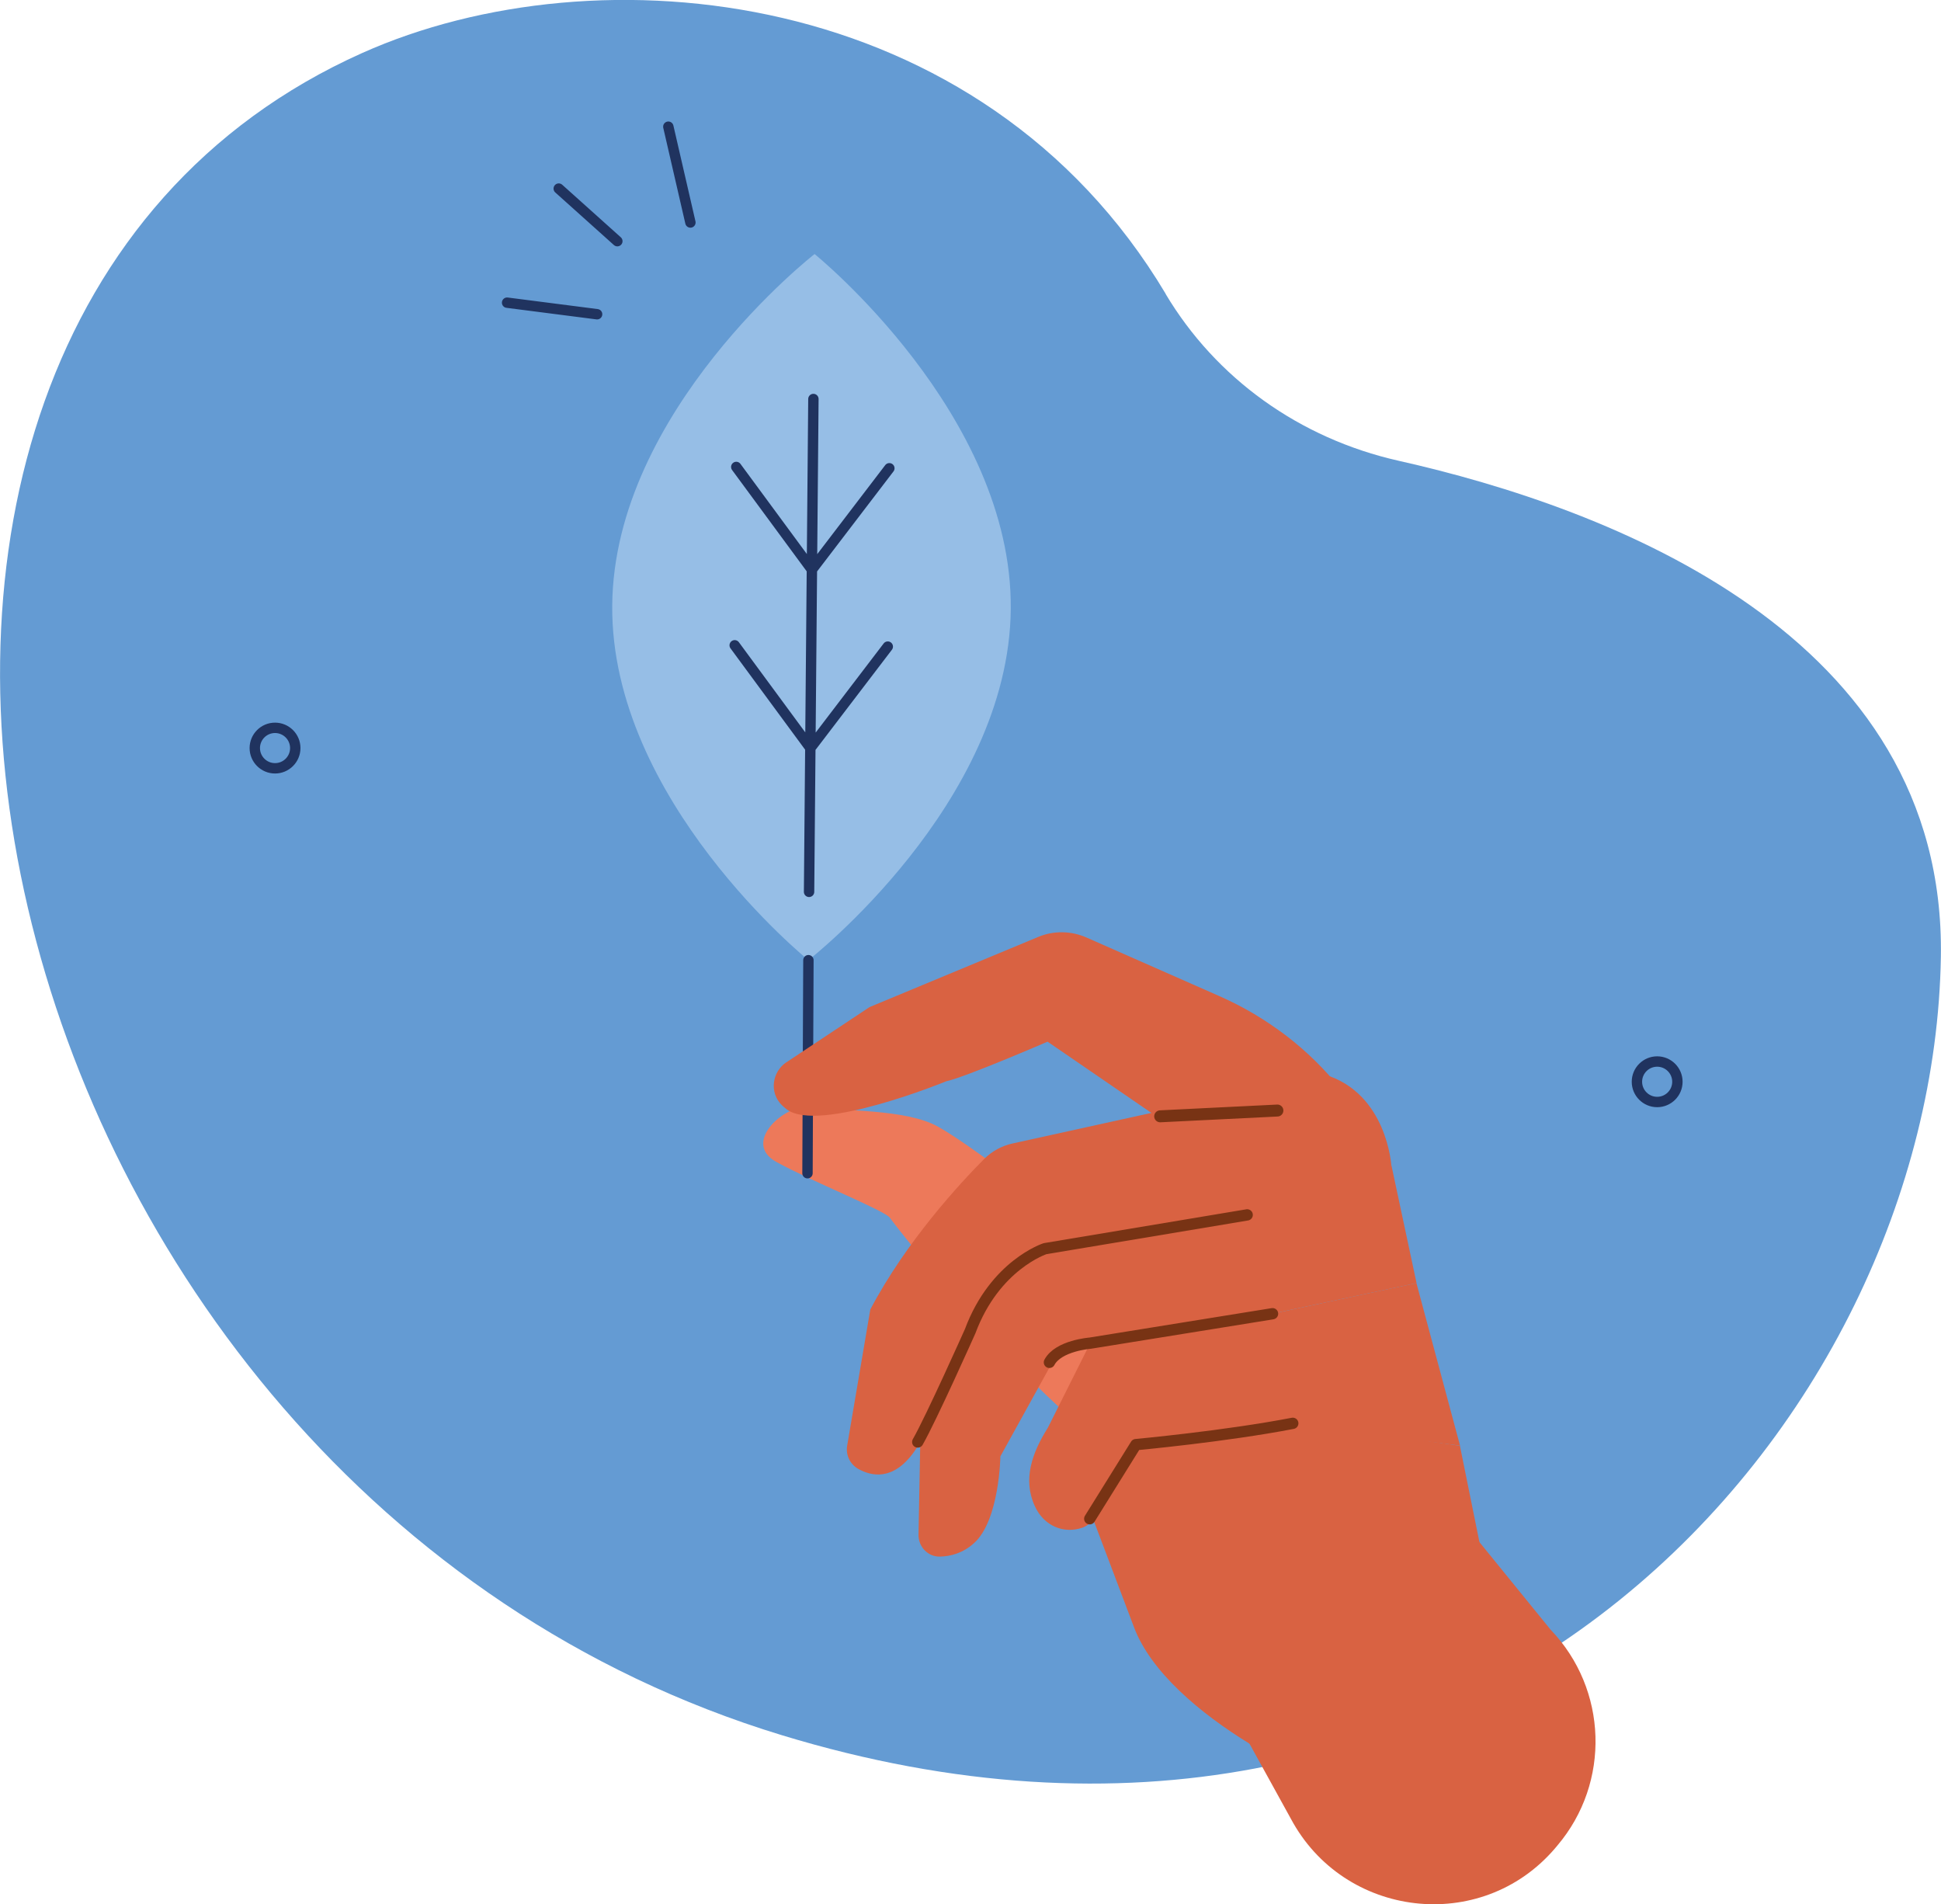 <?xml version="1.0" encoding="UTF-8"?><svg id="Ebene_1" xmlns="http://www.w3.org/2000/svg" xmlns:xlink="http://www.w3.org/1999/xlink" viewBox="0 0 147.71 144.89"><defs><style>.cls-1,.cls-2,.cls-3,.cls-4,.cls-5{fill:none;}.cls-6{fill:#96bee6;}.cls-7{fill:#ed795a;}.cls-8{fill:#d96242;}.cls-2{stroke-width:.86px;}.cls-2,.cls-3{stroke:#783314;}.cls-2,.cls-3,.cls-4,.cls-5{stroke-linecap:round;stroke-linejoin:round;}.cls-3{stroke-width:.91px;}.cls-9{fill:#649bd3;}.cls-10{clip-path:url(#clippath);}.cls-4{stroke-width:.79px;}.cls-4,.cls-5{stroke:#20335f;}.cls-5{stroke-width:.79px;}</style><clipPath id="clippath"><rect class="cls-1" width="147.71" height="144.89"/></clipPath></defs><g class="cls-10"><path class="cls-9" d="M88.7,22.36c3.83,6.42,10.18,11,17.74,12.7,15.97,3.59,41.65,13.19,41.26,37.74-.57,35.58-35.38,75.32-88.2,59.23C-2.46,113.16-20.9,25.71,27.57,4.03c17.89-8,47.1-5.19,61.14,18.33"/><path class="cls-7" d="M79.11,91.22s-5.35-4.17-7.74-5.5c-2.45-1.37-7.44-1.17-9.79-1.48-1.84-.24-5.17,2.7-2.5,4.17,2.66,1.47,8.33,3.73,8.65,4.26.24.4,11.89,15.29,18.03,18.25,2.1,1.01-2.01-5.86.1-6.38,8.28-2.04-6.76-13.33-6.76-13.33"/><path class="cls-8" d="M93.82,130.38l4.4,7.98c4.04,7.6,14.48,8.83,20.09,2.31.07-.08.14-.17.21-.25,4.06-4.79,3.83-11.89-.52-16.42l-6.3-7.75s-3.17,12-3.92,11.52c-6.04-3.83-13.95,2.61-13.95,2.61"/><path class="cls-8" d="M82.76,114.47s1.96,5.15,3.54,9.35c2.54,6.75,14.87,12.61,18.26,12.88,3.4.28,8.43-17.36,8.43-17.36l-1.89-9.33-18.8-2.73c-5.25,1.01-8.62,3.28-9.54,7.2"/><path class="cls-8" d="M97.38,99.84l-14.58,2.69-3.05,6.09c-1.2,1.91-1.94,3.93-1,5.98.69,1.52,2.21,2.13,3.62,1.64,1.59-.56,2.16-3.7,2.16-3.7,0,0,2-1.55,2.33-2.74,0,0,7.4-.88,9.2-1.22,1.8-.34,15.05,1.42,15.05,1.42l-3.32-12.37-10.41,2.21Z"/><path class="cls-8" d="M105.88,88.69s-.32-5.48-5.05-6.92l-23.79,5.24c-.81.18-1.54.58-2.13,1.16-1.82,1.83-5.93,6.25-8.68,11.47l-1.76,10.36c-.12.7.21,1.4.83,1.76,1.01.57,2.65.93,4.23-1.25,2.53-3.5,2.71-6.19,2.71-6.19l4.35-7.11,13.03-.9,16.26-7.61Z"/><path class="cls-8" d="M105.88,88.69l-28.76,7.25-4.03,6.13-3.05,7.24-.14,7.46c-.02.92.72,1.7,1.64,1.67.78-.02,1.74-.25,2.6-1.04,1.92-1.74,1.99-6.59,1.99-6.59l4.34-7.85,16.39-3.01,10.94-2.32-1.91-8.95Z"/><path class="cls-2" d="M82.93,115.56l3.51-5.64s6.75-.62,11.94-1.62M96.84,99.96l-13.88,2.24s-2.42.18-3.1,1.46M94.91,92.44l-15.38,2.57s-3.82,1.23-5.7,6.28c0,0-2.96,6.63-3.99,8.43"/><path class="cls-4" d="M22.47,56.92c0,.85-.69,1.54-1.54,1.54s-1.54-.69-1.54-1.54.69-1.54,1.54-1.54,1.54.69,1.54,1.54ZM127.65,82.31c0,.85-.69,1.54-1.54,1.54s-1.54-.69-1.54-1.54.69-1.54,1.54-1.54,1.54.69,1.54,1.54Z"/><path class="cls-5" d="M45.44,23.91c-2.28-.29-4.56-.59-6.85-.88M42.52,14.35c1.49,1.33,2.97,2.67,4.46,4M50.86,9.64c.56,2.43,1.12,4.86,1.68,7.29"/><path class="cls-6" d="M76.92,46.33c-.13,14.84-15.4,26.73-15.4,26.73,0,0-15.06-12.17-14.93-27,.13-14.84,15.4-26.73,15.4-26.73,0,0,15.06,12.16,14.93,27"/><path class="cls-5" d="M61.52,73.06l-.07,16.21M67.56,49.2l-5.89,7.72M67.68,35.63l-5.89,7.71M55.91,49.1l5.76,7.82M56.03,35.53l5.76,7.82M61.9,30.36l-.33,37.5"/><path class="cls-8" d="M59.86,80.82l6.31-4.19,12.84-5.34c1.17-.49,2.49-.47,3.66.04l10.14,4.47c3.62,1.6,6.82,4.04,9.27,7.14.41.52.7.92.75,1.1l-12.22,2.69-10.89-7.47s-6.27,2.71-7.7,3.01c0,0-9.69,3.98-12.15,2.14-.14-.11-.27-.22-.38-.33-.95-.94-.75-2.52.36-3.26"/><line class="cls-3" x1="97.21" y1="84.5" x2="88.29" y2="84.94"/></g></svg>